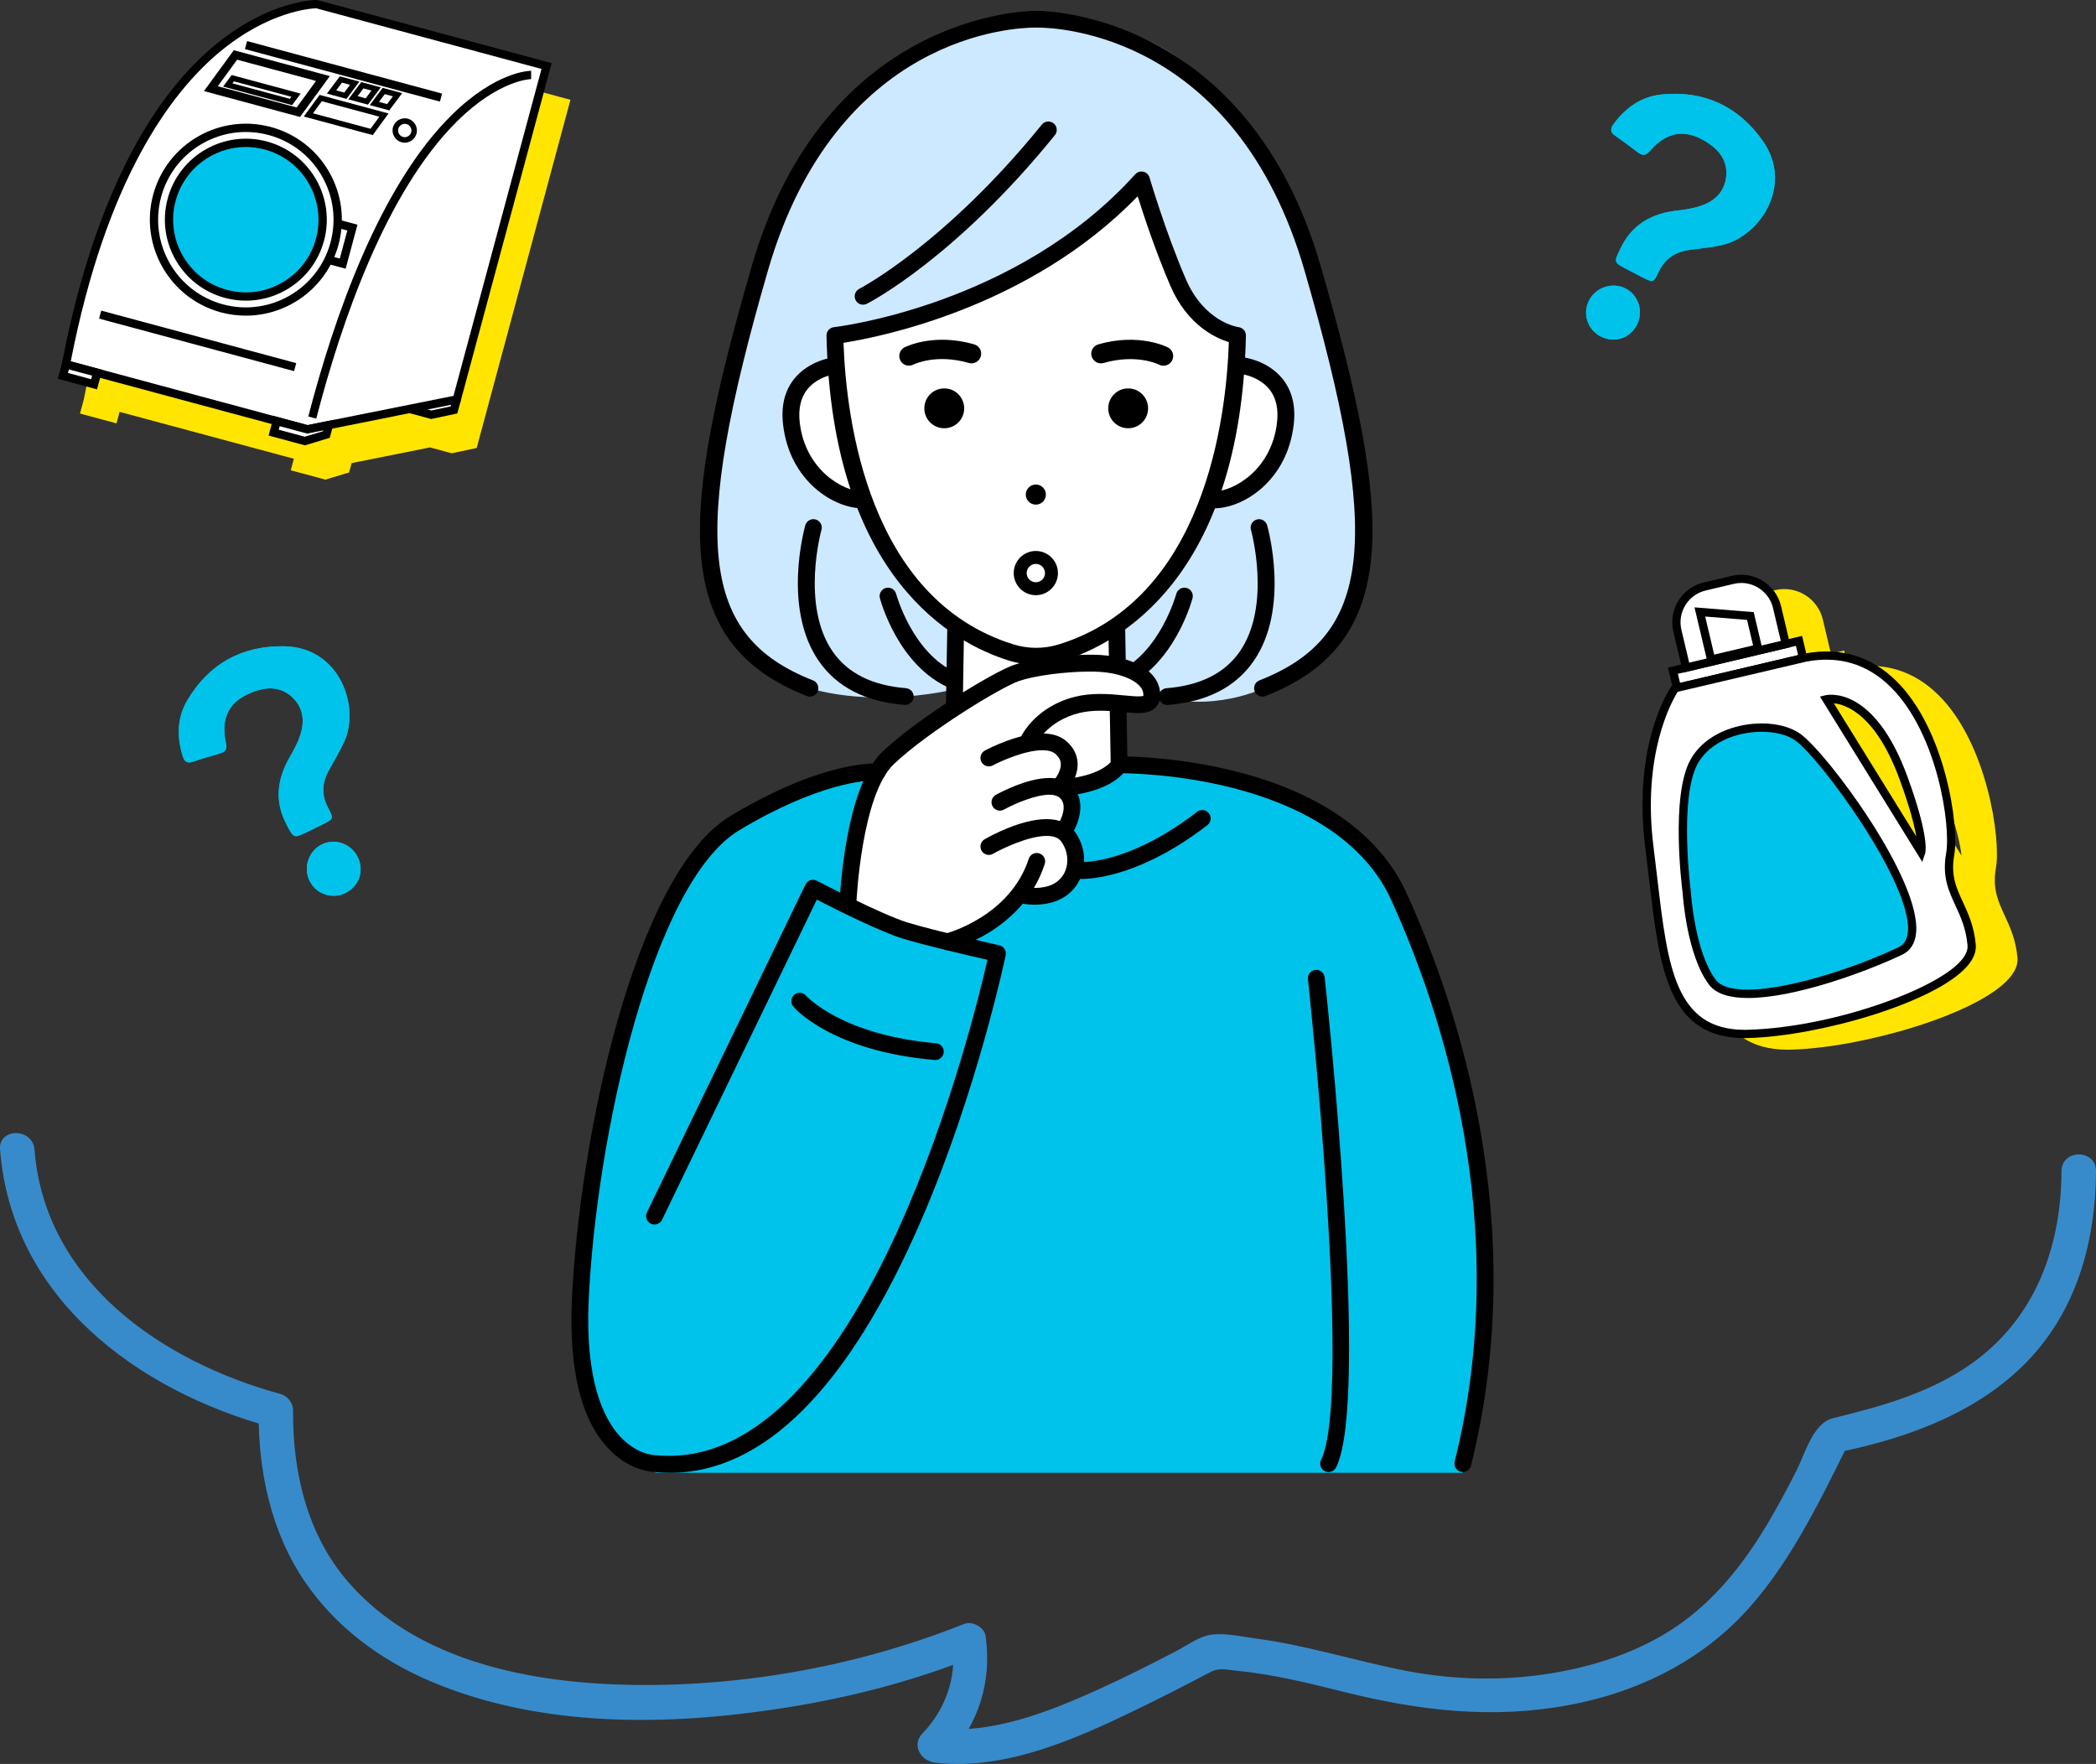 <?xml version="1.0" encoding="UTF-8"?><svg id="_レイヤー_2" xmlns="http://www.w3.org/2000/svg" viewBox="0 0 683.68 575.37"><rect x="0" y="0" width="683.68" height="575.37" fill="#333333" stroke="none"/><defs><style>.cls-1{fill:#fff;}.cls-2{fill:#388bca;}.cls-3{fill:#040000;}.cls-4{fill:#ffe500;}.cls-5{fill:#cde9ff;}.cls-6{fill:#00c3eb;}</style></defs><g id="_レイヤー_1-2"><path class="cls-2" d="M.02,374.98c3.75,48.36,44.69,78.57,88.46,90.53l-4.13-5.42c-.15,19.58,3.96,39.56,15.16,55.93,9.97,14.58,24.32,25.25,40.45,32.18,36.16,15.54,78.07,14.87,116.28,8.82,20.93-3.31,41.63-8.65,61.32-16.52l-6.92-3.93c1.5,10.54-2.34,21.19-9.69,28.76-3.69,3.8-.68,9.04,3.98,9.6,23.81,2.87,48.38-8.78,69.18-18.95,5.12-2.5,10.19-5.11,15.24-7.73,1.9-.99,3.8-1.98,5.7-2.96,2.64-1.36,4.95-.66,8.41-.32,11.87,1.15,23.45,4.04,34.99,6.92,24.6,6.13,48.48,8.96,73.66,4.21,21.08-3.98,40.84-13.32,55.84-28.87s25.06-36.39,34.84-56.09l-3.36,2.59c23.15-4.66,47.07-13.39,63.34-31.29,15.1-16.61,20.8-38.42,20.91-60.45,.04-7.24-11.21-7.25-11.25,0-.13,26.17-9.5,50.23-32.19,64.71-13.05,8.33-27.45,12.21-42.32,15.88-6.59,1.63-9.08,11.47-11.94,17.1-3.05,5.99-6.2,11.94-9.66,17.71-6.69,11.15-14.65,21.59-24.89,29.74-12.02,9.56-26.58,15.08-41.54,17.98-17.89,3.48-36.06,3.09-53.86-.63-15.53-3.24-30.69-7.94-46.46-10.04-4.61-.61-10.29-1.95-14.91-1.17-3.7,.62-7.68,3.56-10.99,5.28-8.21,4.26-16.45,8.46-24.87,12.28-16.52,7.49-35.39,15.09-53.88,12.87,1.33,3.2,2.65,6.4,3.98,9.6,10.41-10.72,14.68-25.01,12.58-39.7-.4-2.79-4.35-4.95-6.92-3.93-33.77,13.48-70.86,20.35-107.22,19.93-33.15-.38-70.97-7.27-93.77-33.59-13.4-15.47-18.13-35.85-17.98-55.91,.02-2.46-1.76-4.78-4.13-5.42-38.49-10.51-76.86-36.58-80.2-79.68-.56-7.17-11.81-7.23-11.25,0H.02Z"/><g><path class="cls-5" d="M310.72,224.97s-46.38,11.42-69.93-14.27c-23.55-25.69,0-94.91,0-94.91,0,0,12.84-101.33,92.06-109.18,79.21-7.85,96.34,86.35,99.19,96.34,2.85,9.99,37.11,99.91-17.84,120.6,0,0-15.7,8.63-34.97,3.96l-14.27-8-1.43-15.23s17.84-17.13,24.98-29.26l7.14-12.13s21.41-9.99,21.41-24.26-12.13-21.11-12.13-21.11l-.71-5.69s-28.54-16.01-32.11-53.12c0,0-48.53,49.16-99.91,53.12l.14,7.41s-11.56,1.55-12.28,8.69-2.85,29.26,20.69,37.11c0,0,14.99,28.54,29.97,37.82v22.12Z"/><path class="cls-6" d="M285.04,251.4l-10.07,40.28,4.7,7.05,30.56,9.4,22.72-18.02s14.1,13.32,17.24-12.54l-3.44-8.57,2.76-11.77s8.21,.02,17.61-7.81c0,0,59.42,4.65,78.05,29.33,18.63,24.68,33.52,64.65,36.66,129.69v43.1l-4.7,28.86H213.98s-32.26-13.97-22.85-73.52c9.4-59.55,18.02-126.94,58.77-144.18l35.15-11.29Z"/><path class="cls-1" d="M272.34,119.26l9.23,45.9s-23.71-10.61-22.92-24c.79-13.39,2.93-20.17,13.69-21.9Z"/><path class="cls-1" d="M405.88,119.26l-9.23,45.9s23.71-10.61,22.92-24c-.79-13.39-2.93-20.17-13.69-21.9Z"/><path class="cls-1" d="M309.63,203.9l3.45,44.9s.75,6.38,24.85,6.23c24.1-.15,24.99-5.54,24.99-5.54l.6-45.21s-17.29,9.08-25.53,8.8-28.37-9.18-28.37-9.18Z"/><g><g><path class="cls-1" d="M403.65,109.45c-1.7,77.41-40.17,98.01-57.42,103.36-5.36,1.66-11.11,1.66-16.47,0-17.25-5.35-55.72-25.95-57.42-103.36,0,0,60.13-6.49,99.99-50.75,0,0,5.18,17.72,11.94,33.42,6.76,15.7,19.38,17.32,19.38,17.32Z"/><path class="cls-3" d="M337.99,216.8c-3.06,0-6.1-.46-9.05-1.38-17.26-5.36-57.6-26.4-59.35-105.92-.03-1.43,1.02-2.63,2.45-2.79,.59-.06,59.63-6.97,98.25-49.86,.52-.58,1.26-.91,2.04-.91,.2,0,.41,.02,.61,.07,.97,.22,1.74,.95,2.02,1.9,.05,.18,5.21,17.75,11.83,33.11,6.03,13.99,16.77,15.63,17.23,15.69,1.38,.19,2.41,1.38,2.38,2.78-1.74,79.52-42.08,100.56-59.35,105.92-2.95,.91-5.99,1.38-9.05,1.38Zm-62.85-104.98c.88,25.14,8.12,83.69,55.42,98.36,2.42,.75,4.91,1.13,7.42,1.13s5.01-.38,7.42-1.13c47.41-14.71,54.58-73.45,55.43-98.59-4.22-1.28-13.53-5.47-19.09-18.39-4.64-10.78-8.56-22.53-10.65-29.18-35.4,36.58-84.89,46.08-95.95,47.79Z"/><path d="M337.99,216.17c-2.98,0-5.96-.45-8.86-1.35-17.13-5.32-57.17-26.22-58.9-105.32-.02-1.09,.79-2.02,1.88-2.14,.59-.06,59.82-6.94,98.65-50.06,.51-.57,1.29-.81,2.04-.65,.75,.17,1.34,.73,1.55,1.46,.05,.18,5.22,17.78,11.85,33.18,6.16,14.32,17.25,16,17.72,16.07,1.06,.15,1.85,1.07,1.83,2.14-1.73,79.11-41.77,100.01-58.9,105.32-2.9,.9-5.88,1.35-8.86,1.35Zm-63.5-104.89c.84,26.44,8.24,84.73,55.88,99.51,4.98,1.55,10.25,1.54,15.22,0,47.74-14.81,55.07-73.3,55.89-99.66-4.03-1.12-13.52-5.06-19.16-18.17-4.94-11.47-9.08-24.13-10.95-30.13-35.81,37.61-86.42,46.9-96.89,48.46Z"/></g><path class="cls-3" d="M281.29,165.8c-9.15,0-23.71-8.68-25.87-27.33-.7-5.99,.52-11,3.63-14.88,4.89-6.13,12.68-7.02,13.01-7.06l.63-.07,.59,5.44-.63,.07c-.06,0-5.9,.73-9.34,5.06-2.14,2.7-2.96,6.33-2.45,10.8,1.83,15.69,14.43,22.48,20.46,22.48h.62l.18,.62,.1,4.86h-.93Z"/><path d="M281.29,165.17c-9.37,0-23.2-9.19-25.25-26.77-.68-5.81,.5-10.66,3.5-14.41,4.73-5.92,12.26-6.79,12.58-6.82l.45,4.19-.22-2.1,.23,2.1c-.06,0-6.15,.75-9.76,5.29-2.25,2.83-3.12,6.62-2.58,11.26,1.88,16.19,14.76,23.04,21.09,23.04,.06,0,.12,0,.17,0l.08,4.22c-.09,0-.19,0-.28,0Z"/><path class="cls-3" d="M395.18,165.79l.11-5.5s.64,.02,.65,.02c6.18,0,18.78-6.79,20.6-22.48,.52-4.46-.3-8.1-2.45-10.8-3.43-4.32-9.28-5.05-9.34-5.06l-.62-.07,.59-5.44,.63,.07c.33,.04,8.11,.93,13.01,7.06,3.11,3.88,4.33,8.89,3.63,14.88-2.17,18.64-16.72,27.33-25.88,27.33h-.93Z"/><path d="M396.1,165.17c-.1,0-.19,0-.28,0l.08-4.22c.06,0,.11,0,.17,0,6.33,0,19.2-6.85,21.09-23.04,.54-4.64-.33-8.43-2.58-11.26-3.61-4.55-9.7-5.29-9.76-5.29l.46-4.19c.32,.03,7.85,.9,12.58,6.82,3,3.75,4.17,8.6,3.5,14.41-2.04,17.58-15.87,26.77-25.25,26.77Z"/><path class="cls-3" d="M281.53,99.39c-1.03,0-1.97-.57-2.44-1.49-.33-.65-.39-1.39-.17-2.09,.23-.7,.71-1.26,1.36-1.6,.28-.14,27.96-14.58,59.54-53.56,.52-.65,1.3-1.02,2.13-1.02,.63,0,1.24,.22,1.73,.61,.57,.46,.92,1.11,1,1.84,.08,.73-.14,1.44-.6,2.01-32.3,39.88-60.13,54.39-61.3,54.99-.39,.2-.81,.3-1.25,.3Z"/><path d="M281.53,98.76c-.77,0-1.51-.42-1.88-1.15-.53-1.04-.12-2.31,.91-2.84,.28-.14,28.12-14.69,59.74-53.73,.73-.91,2.06-1.05,2.97-.31,.91,.73,1.04,2.06,.31,2.97-32.24,39.8-59.93,54.23-61.09,54.83-.31,.16-.64,.23-.96,.23Z"/><path class="cls-3" d="M411.8,227.22c-1.14,0-2.14-.68-2.55-1.74-.55-1.41,.14-3,1.55-3.55,36.76-14.42,40.2-45.65,14.72-133.66C403.2,11.22,345.02,9,338.46,9h-.84c-6.57,0-64.83,2.22-87.14,79.27-25.49,88.01-22.05,119.24,14.71,133.66,.68,.27,1.22,.78,1.51,1.46,.29,.67,.31,1.42,.04,2.1-.41,1.06-1.42,1.74-2.55,1.74-.34,0-.68-.06-1-.19-44.76-17.56-41.46-59.22-17.98-140.29C269.04,4.46,335.07,3.52,337.87,3.52c.02,0,.29,0,.44,0,2.79,0,68.64,.95,92.47,83.23,23.48,81.06,26.77,122.73-17.98,140.29-.32,.13-.66,.19-1,.19Z"/><path d="M411.8,226.58c-.84,0-1.64-.51-1.96-1.34-.43-1.08,.11-2.31,1.19-2.73,37.18-14.58,40.7-45.99,15.09-134.42C402.85,7.73,340.69,8.32,338.05,8.37c-2.74-.05-64.9-.64-88.18,79.72-25.61,88.43-22.09,119.84,15.09,134.42,1.08,.43,1.62,1.65,1.19,2.73-.43,1.08-1.64,1.62-2.73,1.19-44.3-17.38-40.97-58.83-17.6-139.52C270.02,3.33,337.41,4.14,338.05,4.15c.57-.04,67.91-.82,92.12,82.76,23.37,80.69,26.69,122.15-17.6,139.52-.25,.1-.51,.15-.77,.15Z"/><path class="cls-3" d="M295.07,229.94c-12.67-1-22.08-5.8-27.95-14.26-11.96-17.21-4.75-43.25-4.44-44.35,.34-1.17,1.42-1.99,2.63-1.99,.26,0,.51,.04,.76,.11,1.45,.41,2.3,1.93,1.88,3.38-.07,.24-6.81,24.65,3.68,39.73,4.89,7.04,12.92,11.04,23.87,11.91,1.51,.12,2.64,1.44,2.52,2.95-.11,1.42-1.31,2.52-2.73,2.52h-.21Z"/><path d="M295.29,229.32c-.06,0-.11,0-.17,0-12.47-.99-21.72-5.7-27.48-13.99-11.8-16.99-4.66-42.73-4.35-43.82,.32-1.12,1.48-1.78,2.61-1.45,1.12,.32,1.77,1.48,1.45,2.6-.07,.25-6.9,24.93,3.77,40.27,5.01,7.2,13.2,11.3,24.34,12.18,1.16,.09,2.03,1.11,1.94,2.27-.09,1.1-1.01,1.94-2.1,1.94Z"/><path class="cls-3" d="M310.96,224.71c-.37,0-.74-.08-1.08-.22-16.88-7.24-22.63-28.46-22.87-29.36-.19-.71-.09-1.44,.28-2.08,.37-.63,.96-1.08,1.67-1.27,.23-.06,.47-.09,.7-.09,1.24,0,2.33,.84,2.65,2.04,.05,.19,5.36,19.56,19.73,25.72,.67,.29,1.19,.82,1.47,1.5,.27,.68,.26,1.43-.03,2.1-.43,1.01-1.42,1.66-2.52,1.66Z"/><path d="M310.96,224.08c-.28,0-.56-.06-.83-.17-16.58-7.11-22.27-28.05-22.5-28.94-.3-1.13,.37-2.28,1.5-2.58,1.13-.3,2.28,.37,2.58,1.5,.05,.2,5.42,19.85,20.09,26.14,1.07,.46,1.57,1.7,1.11,2.77-.34,.8-1.12,1.28-1.94,1.28Z"/><path class="cls-3" d="M380.7,229.95c-1.42,0-2.62-1.11-2.73-2.52-.12-1.51,1.01-2.83,2.52-2.95,10.95-.87,18.98-4.87,23.87-11.91,10.49-15.09,3.75-39.49,3.68-39.73-.41-1.45,.43-2.97,1.89-3.38,.24-.07,.5-.11,.76-.11,1.21,0,2.29,.82,2.63,1.99,.31,1.1,7.52,27.14-4.44,44.35-5.88,8.46-15.28,13.26-27.95,14.26h-.22Z"/><path d="M380.7,229.32c-1.09,0-2.01-.84-2.1-1.94-.09-1.16,.78-2.18,1.94-2.27,11.14-.88,19.33-4.98,24.34-12.18,10.67-15.34,3.84-40.02,3.77-40.27-.32-1.12,.33-2.29,1.45-2.6,1.12-.33,2.28,.33,2.61,1.45,.31,1.09,7.45,26.82-4.35,43.82-5.76,8.29-15.01,13-27.48,13.99-.06,0-.11,0-.17,0Z"/><path class="cls-3" d="M365.03,224.71c-1.1,0-2.09-.65-2.52-1.66-.29-.67-.3-1.42-.03-2.1,.27-.68,.79-1.21,1.47-1.5,14.36-6.16,19.67-25.53,19.73-25.72,.32-1.2,1.41-2.04,2.65-2.04,.23,0,.47,.03,.7,.09,.71,.19,1.3,.64,1.67,1.27,.37,.63,.47,1.37,.28,2.08-.24,.9-5.99,22.12-22.87,29.36-.34,.15-.71,.22-1.08,.22Z"/><path d="M365.03,224.08c-.82,0-1.6-.48-1.94-1.28-.46-1.07,.04-2.31,1.11-2.77,14.67-6.29,20.04-25.94,20.09-26.14,.3-1.12,1.45-1.79,2.58-1.5,1.13,.3,1.8,1.45,1.5,2.58-.23,.89-5.93,21.83-22.5,28.94-.27,.12-.55,.17-.83,.17Z"/><path class="cls-3" d="M340.67,259.92c-.89,0-1.81-.01-2.76-.04-.9,.03-1.81,.04-2.69,.04-21.17,0-26.18-8.23-26.68-9.17-.22-.41-.33-.87-.32-1.34l.79-46.15,5.48,.09-.77,45.22c1.45,1.59,6.74,5.87,21.68,5.87,.81,0,1.65-.01,2.52-.04,.93,.03,1.8,.04,2.63,.04,15.07,0,20.31-4.27,21.73-5.86l-.77-45.23,5.48-.09,.79,46.15c0,.46-.1,.93-.32,1.34-.5,.94-5.51,9.17-26.77,9.17h0Z"/><path d="M340.67,259.29c-.89,0-1.8-.01-2.75-.04-23.08,.72-28.31-7.82-28.83-8.8-.17-.32-.26-.67-.25-1.03l.78-45.52,4.22,.07-.77,44.83c1.2,1.43,6.93,6.78,24.85,6.23,18.11,.56,23.79-4.78,24.98-6.22l-.77-44.84,4.22-.07,.78,45.52c0,.36-.08,.71-.25,1.03-.5,.94-5.35,8.84-26.22,8.84Z"/><circle cx="308" cy="133.19" r="6.5"/><circle cx="367.99" cy="133.19" r="6.5"/><path d="M296.5,119.28c-1.16,0-2.27-.63-2.83-1.73-.79-1.55-.18-3.44,1.36-4.24,.38-.2,9.52-4.79,22.73-.99,1.68,.48,2.65,2.24,2.16,3.91-.48,1.68-2.23,2.65-3.91,2.16-10.67-3.08-17.8,.39-18.1,.54-.46,.23-.94,.33-1.42,.33Z"/><path d="M379.5,119.29c-.48,0-.97-.11-1.43-.35-.35-.18-7.46-3.59-18.09-.54-1.68,.48-3.43-.49-3.91-2.16-.48-1.68,.49-3.43,2.16-3.91,13.21-3.81,22.35,.79,22.73,.99,1.55,.8,2.16,2.71,1.36,4.26-.56,1.09-1.67,1.71-2.81,1.71Z"/><circle cx="337.87" cy="161.32" r="3.28"/><path d="M337.87,194.14c-3.97,0-7.21-3.23-7.21-7.21s3.23-7.21,7.21-7.21,7.21,3.23,7.21,7.21-3.23,7.21-7.21,7.21Zm0-10.2c-1.65,0-2.99,1.34-2.99,2.99s1.34,2.99,2.99,2.99,2.99-1.34,2.99-2.99-1.34-2.99-2.99-2.99Z"/></g><path class="cls-1" d="M347.36,271.84s5.47-8.57-.48-12.81c-.47-.34-1.01-.57-1.59-.76v-.02s7.25-7.43,.74-13.09c-2.83-2.46-7.62-2.14-12.15-1l1.67-1.5s4.03-8.51,15.72-11.43c11.69-2.92,23.91,3.1,24.39-2.71,.56-6.84-8.75-10.38-16.92-10.83-8.17-.45-20.76,.91-27.22,3.13-6.46,2.22-30.4,16.84-41.87,27.73-11.47,10.89-13.06,46.9-13.06,46.9,18.69,10.15,32.45,13.06,32.45,13.06,0,0,14.74-3.64,23.9-16.08l.62,.89c16.63,2.77,20.69-11.35,14.69-19.25-.38-.51-.83-.93-1.32-1.29l.43-.93"/><g><g><path class="cls-3" d="M276.5,296.87c-1.52-.07-2.7-1.35-2.63-2.86,.07-1.52,1.76-37.25,13.91-48.77,11.84-11.24,36.33-26.09,42.87-28.33,5.68-1.95,16.07-3.36,24.7-3.36,1.24,0,2.44,.03,3.56,.09,5.75,.32,13.24,2.22,17.05,6.59,1.82,2.08,2.66,4.57,2.45,7.2-.16,1.91-1.07,3.05-1.82,3.67-1.24,1.03-2.89,1.5-5.36,1.5-1.5,0-3.18-.16-5.12-.34-2.18-.21-4.65-.44-7.19-.44s-4.91,.25-6.97,.77c-10.23,2.56-13.87,9.87-13.91,9.95-.45,.95-1.42,1.57-2.48,1.57-.41,0-.8-.09-1.17-.26-1.37-.65-1.95-2.29-1.3-3.65,.19-.4,4.74-9.72,17.54-12.92,2.51-.63,5.22-.93,8.28-.93,2.78,0,5.41,.25,7.73,.47,1.58,.15,3.34,.32,4.69,.32,.97,0,1.42-.09,1.61-.15,.07-1.2-.3-2.19-1.11-3.13-2.22-2.54-7.41-4.4-13.22-4.72-1.01-.06-2.08-.08-3.2-.08-8.01,0-17.89,1.32-22.98,3.06-6.02,2.07-29.71,16.53-40.87,27.12-10.55,10.01-12.19,44.68-12.2,45.03-.06,1.47-1.27,2.62-2.74,2.62h-.11Z"/><path d="M276.61,296.24s-.06,0-.09,0c-1.16-.05-2.07-1.04-2.01-2.2,.07-1.51,1.76-36.99,13.71-48.34,11.79-11.19,36.14-25.96,42.64-28.19,6.52-2.24,19.34-3.72,28.02-3.24,5.62,.31,12.93,2.15,16.61,6.37,1.7,1.95,2.49,4.28,2.29,6.73-.14,1.69-.94,2.69-1.59,3.24-2.1,1.76-5.42,1.44-10.01,1.01-4.2-.4-9.42-.9-14.37,.34-10.6,2.65-14.29,10.21-14.33,10.29-.5,1.05-1.76,1.5-2.81,1-1.05-.5-1.5-1.76-1-2.81,.18-.38,4.6-9.45,17.12-12.57,5.65-1.41,11.27-.88,15.8-.44,2.74,.26,6.16,.59,6.9-.04,.07-.05,.09-.28,.09-.34,.11-1.33-.31-2.51-1.27-3.62-2.32-2.67-7.69-4.6-13.67-4.93-8.09-.45-20.43,.96-26.42,3.01-6.06,2.08-29.89,16.62-41.1,27.26-10.73,10.18-12.38,45.11-12.4,45.46-.05,1.13-.98,2.02-2.1,2.02Z"/><path class="cls-3" d="M345.31,259.68c-.72,0-1.4-.28-1.91-.78-.52-.51-.82-1.2-.83-1.93,0-.73,.27-1.42,.78-1.95,.02-.02,2.8-2.97,2.67-5.87-.05-1.19-.63-2.25-1.77-3.24-.92-.8-2.34-1.2-4.22-1.2-5.68,0-13.61,3.57-16.19,4.95-.39,.21-.84,.32-1.29,.32-1.01,0-1.94-.56-2.42-1.45-.71-1.34-.2-3,1.13-3.71,1.75-.93,10.86-5.58,18.68-5.58,3.32,0,5.98,.85,7.91,2.53,2.31,2.01,3.54,4.42,3.65,7.17,.22,5.3-4.04,9.72-4.22,9.91-.52,.53-1.22,.83-1.96,.83Z"/><path d="M345.31,259.04c-.53,0-1.06-.2-1.47-.6-.83-.81-.85-2.15-.04-2.98,.03-.03,2.99-3.14,2.85-6.34-.06-1.38-.71-2.58-1.99-3.69-4.42-3.84-17.05,1.49-21.13,3.67-1.03,.55-2.3,.16-2.85-.87-.55-1.03-.16-2.31,.87-2.85,1.87-1,18.48-9.56,25.88-3.13,2.17,1.89,3.33,4.15,3.43,6.72,.21,5.02-3.87,9.26-4.04,9.44-.41,.42-.96,.64-1.51,.64Z"/><path class="cls-3" d="M347.37,273.27c-.52,0-1.03-.15-1.47-.43-.62-.39-1.04-1-1.2-1.72-.16-.72-.03-1.45,.37-2.07,.16-.26,3.99-6.43,.24-9.11-.67-.48-1.68-.72-2.98-.72-4.17,0-10.62,2.52-14.85,4.85-.41,.22-.86,.34-1.33,.34-1,0-1.92-.54-2.4-1.41-.73-1.32-.25-2.99,1.07-3.73,1.01-.56,10.12-5.51,17.48-5.51,2.52,0,4.6,.58,6.19,1.71,6.38,4.56,3.57,12.8,1.19,16.52-.51,.79-1.37,1.27-2.31,1.27Z"/><path d="M347.37,272.64c-.39,0-.78-.11-1.13-.33-.98-.63-1.27-1.93-.64-2.91,.18-.28,4.31-6.94,.08-9.96-3.54-2.53-13.23,1.17-18.51,4.09-1.02,.56-2.3,.2-2.87-.82-.56-1.02-.2-2.3,.82-2.87,1.63-.91,16.17-8.72,23-3.84,5.99,4.28,3.29,12.12,1.03,15.66-.4,.63-1.08,.97-1.78,.97Z"/><path class="cls-3" d="M337.59,295.09c-1.43,0-2.93-.13-4.47-.39-1.49-.25-2.5-1.66-2.25-3.15,.22-1.33,1.36-2.29,2.71-2.29,.15,0,.29,.01,.44,.04,1.27,.21,2.5,.32,3.64,.32,4.31,0,7.5-1.51,9.22-4.36,1.94-3.21,1.61-7.68-.8-10.86-.88-1.16-2.44-1.74-4.66-1.74-6,0-14.68,4.22-17.52,5.84-.41,.24-.88,.36-1.36,.36-.98,0-1.89-.53-2.38-1.38-.75-1.31-.29-2.99,1.02-3.74,1.91-1.09,11.88-6.56,20.19-6.56,4.06,0,7.11,1.31,9.07,3.9,3.8,5.01,4.25,11.84,1.13,17.01-2.73,4.51-7.69,6.99-13.98,6.99Z"/><path d="M337.59,294.46c-1.39,0-2.85-.12-4.37-.38-1.15-.19-1.92-1.28-1.73-2.43,.19-1.15,1.28-1.92,2.43-1.73,6.38,1.06,11.17-.48,13.5-4.33,2.07-3.43,1.73-8.18-.84-11.57-3.98-5.25-18.29,1.24-22.99,3.93-1.01,.58-2.3,.23-2.88-.78-.58-1.01-.23-2.3,.78-2.88,2.18-1.25,21.53-11.94,28.45-2.82,3.64,4.8,4.08,11.35,1.09,16.3-2.63,4.35-7.41,6.69-13.44,6.69Z"/><path class="cls-3" d="M309.05,309.93c-1.26,0-2.35-.86-2.66-2.08-.36-1.46,.53-2.95,2-3.32,.21-.05,21-5.47,27.17-24.41,.37-1.13,1.42-1.89,2.61-1.89,.29,0,.57,.05,.85,.13,.7,.23,1.26,.71,1.6,1.36,.33,.65,.39,1.4,.16,2.09-7.13,21.9-30.09,27.8-31.06,28.04-.21,.05-.44,.08-.66,.08Z"/><path d="M309.05,309.3c-.95,0-1.81-.64-2.04-1.6-.28-1.13,.41-2.27,1.54-2.55,.21-.05,21.33-5.53,27.62-24.83,.36-1.11,1.56-1.71,2.66-1.35,1.11,.36,1.71,1.55,1.35,2.66-7.03,21.57-29.66,27.38-30.61,27.62-.17,.04-.34,.06-.51,.06Z"/></g><path class="cls-3" d="M218.52,480.39c-1.75,0-3.53-.09-5.3-.27-1.9-.11-8.46-.97-14.71-7.55-8.97-9.43-13-25.8-11.96-48.66,2.38-52.48,20.45-138.92,51.68-157.74,26.39-15.91,42.85-17.14,47.27-17.14,.47,0,.74,.01,.82,.02,1.52,.1,2.66,1.41,2.56,2.92-.1,1.44-1.28,2.56-2.7,2.56,0,0-.37-.02-.59-.02-2.91,0-18.71,.79-44.54,16.35-28.23,17.02-46.62,99.96-49.03,153.29-1.2,26.4,4.96,38.77,10.34,44.51,5.45,5.81,10.93,5.97,11.16,5.98,1.59,.16,3.14,.24,4.67,.24,65.02,0,99.53-142.51,103.9-161.81-6.35-1.44-20.42-4.71-27.63-6.92-7.39-2.27-21.65-9.42-28.03-12.71l-50.48,104.42c-.46,.94-1.43,1.55-2.47,1.55-.41,0-.81-.09-1.19-.27-.66-.32-1.15-.87-1.4-1.57s-.2-1.44,.12-2.09l51.71-106.96c.32-.67,.91-1.18,1.61-1.41,.28-.09,.57-.14,.86-.14,.44,0,.88,.11,1.27,.32,.85,.44,20.91,10.95,29.61,13.63,8.82,2.71,29.02,7.22,29.88,7.41,1.45,.32,2.39,1.77,2.09,3.23-.09,.44-9.31,44.43-27.63,86.64-23.67,54.54-51.23,82.2-81.91,82.2h0Z"/><path d="M218.52,479.76c-1.73,0-3.48-.09-5.23-.27-.09-.02-7.42-.1-14.32-7.35-8.85-9.3-12.81-25.51-11.79-48.19,2.37-52.35,20.34-138.52,51.38-157.23,29.83-17.98,47.01-17.07,47.73-17.03,1.16,.08,2.04,1.08,1.97,2.24-.08,1.16-1.07,2.06-2.24,1.97-.15-.01-16.74-.76-45.28,16.44-28.42,17.13-46.92,100.33-49.34,153.81-1.21,26.62,5.05,39.15,10.51,44.97,5.63,6,11.37,6.17,11.62,6.18,69.06,7.04,105.01-143.35,109.34-162.68-5.53-1.25-20.67-4.73-28.2-7.05-7.67-2.36-23.06-10.16-28.51-12.97l-50.76,105c-.51,1.05-1.77,1.49-2.82,.98-1.05-.51-1.49-1.77-.98-2.82l51.71-106.96c.25-.51,.7-.91,1.24-1.09,.54-.18,1.14-.13,1.64,.14,.21,.11,20.87,10.95,29.72,13.67,8.95,2.75,29.72,7.38,29.92,7.42,1.13,.25,1.84,1.36,1.61,2.48-.09,.44-9.24,44.24-27.59,86.51-23.58,54.33-50.92,81.82-81.33,81.82Z"/><path class="cls-3" d="M477.15,480.14c-.22,0-.44-.03-.66-.08-1.47-.37-2.37-1.86-2-3.33,19.34-77.54-4.69-148.09-20.73-183.24-9.9-21.69-33.37-31.76-51.31-36.39-17.97-4.63-34.2-4.9-37.27-4.9-1.69-.07-2.87-1.23-2.89-2.7-.01-.73,.26-1.43,.78-1.95,.51-.53,1.19-.82,1.93-.83h.56c3.1,0,19.52,.24,38.27,5.08,27.39,7.07,46.39,20.7,54.93,39.43,16.34,35.8,40.8,107.68,21.06,186.84-.3,1.22-1.4,2.08-2.66,2.08Z"/><path d="M477.15,479.5c-.17,0-.34-.02-.51-.06-1.13-.28-1.82-1.43-1.54-2.56,19.38-77.73-4.69-148.43-20.77-183.65-10-21.92-33.65-32.08-51.73-36.74-19.8-5.11-37.36-4.91-37.54-4.92-1.18-.05-2.12-.92-2.14-2.08-.02-1.16,.91-2.12,2.08-2.14,.75-.01,18.32-.19,38.66,5.06,27.2,7.02,46.05,20.53,54.51,39.08,16.3,35.73,40.71,107.45,21.02,186.43-.24,.96-1.1,1.6-2.04,1.6Z"/><path class="cls-3" d="M433.36,480.14c-.42,0-.83-.09-1.21-.28-.66-.33-1.15-.89-1.38-1.58-.23-.69-.18-1.44,.14-2.09,10.4-21.01-4.13-155.45-4.28-156.8-.08-.73,.13-1.44,.59-2.01,.46-.57,1.11-.93,1.84-1.01,.1-.01,.2-.02,.31-.02,1.37,0,2.56,1.07,2.72,2.45,.61,5.6,14.84,137.41,3.74,159.83-.47,.94-1.41,1.52-2.46,1.52Z"/><path d="M433.36,479.5c-.31,0-.63-.07-.93-.22-1.04-.52-1.47-1.78-.95-2.83,10.48-21.16-4.07-155.8-4.21-157.15-.13-1.16,.71-2.2,1.87-2.32,1.13-.13,2.2,.71,2.32,1.87,.61,5.59,14.82,137.23,3.8,159.48-.37,.74-1.12,1.17-1.89,1.17Z"/><path class="cls-3" d="M304.86,345.75c-33.48-2.9-45.6-16.83-46.1-17.42-.47-.56-.7-1.27-.64-2,.06-.73,.4-1.39,.96-1.86,.5-.42,1.12-.65,1.77-.65,.8,0,1.57,.35,2.09,.96,.11,.12,11.54,12.83,42.4,15.51,.73,.06,1.39,.41,1.86,.97,.47,.56,.7,1.27,.63,2-.12,1.4-1.32,2.5-2.73,2.5h-.25Z"/><path d="M305.11,345.13c-.06,0-.12,0-.18,0-33.22-2.88-45.19-16.62-45.68-17.2-.75-.89-.64-2.22,.25-2.97,.89-.75,2.21-.64,2.97,.24,.15,.17,11.58,13.02,42.83,15.73,1.16,.1,2.02,1.12,1.92,2.28-.09,1.1-1.02,1.93-2.1,1.93Z"/><path class="cls-3" d="M352.77,286.69c-.82,0-1.3-.04-1.41-.05-1.51-.15-2.61-1.5-2.45-3,.14-1.38,1.33-2.47,2.72-2.47,.09,0,.18,0,.28,.01,0,0,.26,.02,.72,.02,3.88,0,18.08-1.18,37.86-16.41,.48-.37,1.06-.57,1.67-.57,.86,0,1.65,.39,2.17,1.07,.45,.58,.64,1.3,.55,2.03-.09,.73-.47,1.37-1.05,1.82-21.16,16.29-36.77,17.56-41.05,17.56Z"/><path d="M352.77,286.06c-.79,0-1.25-.04-1.35-.05-1.16-.12-2-1.15-1.89-2.31,.12-1.16,1.16-2,2.3-1.89,.18,.01,15.97,1.23,39.03-16.52,.92-.71,2.24-.54,2.96,.39,.71,.92,.54,2.25-.39,2.96-20.89,16.08-36.15,17.43-40.66,17.43Z"/></g></g><g><g><g><path class="cls-4" d="M109.97,12.99s-59.21-.51-81.77,117.5l-1.01,3.76,10.17,2.74,1.01-3.76,68.57,18.46,33.33-6.68,7.07,1.9,7.41-1.57,.92-3.42,29.28-108.75L109.97,12.99Z"/><path class="cls-4" d="M106.91,152.62l-67.9-18.28-1.01,3.76-11.91-3.21,1.25-4.63c6.45-33.73,20.3-79.11,49.64-103.46,17.67-14.66,32.37-14.7,33.01-14.7l.23,.03,75.85,20.42-30.58,113.57-8.16,1.73-7.08-1.91-33.33,6.68Zm-69.18-20.49l69.23,18.64,33.33-6.68,7.07,1.9,6.66-1.41,29.83-110.77L109.86,13.9c-1.36,.03-15.46,.72-31.87,14.4-28.84,24.04-42.51,68.93-48.9,102.37l-.79,2.96,8.44,2.27,1.01-3.76Z"/></g><g><polygon class="cls-4" points="95.94 152.77 106.11 155.51 113.13 153.39 113.97 150.29 106.94 151.7 96.95 149.01 95.94 152.77"/><path class="cls-4" d="M106.13,156.44l-11.29-3.04,1.48-5.5,10.65,2.87,8.24-1.65-1.34,4.98-7.74,2.34Zm-9.09-4.31l9.06,2.44,6.29-1.9,.33-1.21-5.81,1.16-9.32-2.51-.54,2.02Z"/></g></g><g><g><polyline class="cls-1" points="148.99 130.29 148.08 133.71 140.67 135.28 133.34 133.31"/><polygon points="140.63 136.67 132.99 134.61 133.69 132 140.71 133.89 146.99 132.56 147.69 129.94 150.3 130.64 149.16 134.86 140.63 136.67"/></g><g><path class="cls-1" d="M21.52,118.85l78.74,21.2,48.73-9.76,29.28-108.75L103.29,1.35S44.08,.84,21.52,118.85Z"/><path d="M100.22,141.44L19.96,119.83l.23-1.23c6.47-33.86,20.37-79.36,49.81-103.79C87.79,.05,102.7,0,103.31,0l.34,.05,76.29,20.54-29.85,110.86-49.86,9.99ZM23.09,117.87l77.23,20.79,47.6-9.53,28.71-106.64L103.13,2.7c-1.61,.05-15.48,.89-31.6,14.35-15.73,13.14-36.85,41.29-48.45,100.82Z"/></g><path d="M103.17,136.54l-2.61-.68c8.32-32.1,23.22-75.24,46.94-98.5,14.33-14.05,25.12-14.26,25.74-14.26h.01v2.7c-.11,0-10.45,.19-24.17,13.78-23.12,22.91-37.73,65.36-45.92,96.95Z"/><g><circle class="cls-1" cx="80.18" cy="71.65" r="29.95"/><path d="M80.18,102.96c-2.69,0-5.41-.35-8.13-1.08-16.67-4.49-26.58-21.7-22.09-38.37,4.49-16.67,21.7-26.57,38.37-22.09,8.07,2.17,14.82,7.36,18.99,14.61,4.17,7.25,5.27,15.68,3.1,23.76-3.76,13.95-16.43,23.17-30.23,23.17Zm.01-59.91c-12.61,0-24.19,8.42-27.63,21.17-4.1,15.23,4.95,30.96,20.18,35.06,15.23,4.1,30.96-4.95,35.06-20.18l1.3,.35-1.3-.35c1.99-7.38,.98-15.09-2.83-21.71-3.81-6.62-9.97-11.36-17.35-13.35-2.48-.67-4.98-.99-7.43-.99Z"/></g><g><circle class="cls-6" cx="80.18" cy="71.65" r="25.06"/><path d="M80.23,98.07c-2.3,0-4.62-.3-6.91-.92-14.06-3.79-22.42-18.31-18.63-32.37,3.79-14.06,18.31-22.42,32.37-18.63,14.06,3.79,22.42,18.31,18.63,32.37l-1.3-.35,1.3,.35c-1.83,6.81-6.21,12.5-12.32,16.02-4.06,2.34-8.57,3.53-13.13,3.53Zm-.04-50.13c-10.46,0-20.05,6.98-22.9,17.55-3.4,12.62,4.11,25.66,16.73,29.06,6.12,1.65,12.51,.81,17.99-2.35,5.49-3.16,9.42-8.27,11.06-14.38,3.4-12.62-4.11-25.66-16.73-29.06-2.06-.55-4.12-.82-6.16-.82Z"/></g><polygon points="112.74 87.65 107.29 86.18 107.99 83.58 110.83 84.34 113.29 75.2 110.46 74.43 111.16 71.83 116.6 73.29 112.74 87.65"/><rect x="63.12" y="78.26" width="2.7" height="65.87" transform="translate(-59.66 144.53) rotate(-74.93)"/><rect x="110.7" y="-9.66" width="2.7" height="65.87" transform="translate(60.44 125.42) rotate(-74.93)"/><path d="M97.86,38.15l-31.33-8.44,9.73-13.33,31.33,8.44-9.74,13.33Zm-26.83-10.02l25.74,6.93,6.32-8.66-25.74-6.93-6.32,8.66Z"/><path d="M121.58,44.07l-22.49-6.06,5.15-7.05,22.49,6.06-5.15,7.05Zm-19.49-7.11l18.77,5.05,2.88-3.94-18.77-5.05-2.88,3.94Z"/><path d="M113.02,32.25l-6.38-1.72,4.2-5.63,6.38,1.72-4.2,5.63Zm-3.35-2.77l2.63,.71,1.88-2.53-2.63-.71-1.88,2.53Z"/><path d="M120,34.13l-6.37-1.72,4.2-5.63,6.38,1.72-4.2,5.63Zm-3.35-2.77l2.64,.71,1.88-2.53-2.63-.71-1.88,2.53Z"/><path d="M126.98,36.01l-6.37-1.72,4.2-5.63,6.37,1.72-4.2,5.63Zm-3.35-2.77l2.64,.71,1.88-2.53-2.64-.71-1.88,2.53Z"/><path d="M95.27,34.3l-22.5-6.06,2.8-3.76,22.5,6.06-2.81,3.76Zm-19.47-7.11l18.76,5.05,.49-.66-18.76-5.05-.49,.66Z"/><g><circle class="cls-1" cx="132.02" cy="42.56" r="3.08"/><path d="M132.03,46.54c-.35,0-.7-.05-1.04-.14-2.12-.57-3.38-2.76-2.81-4.87,.57-2.12,2.76-3.38,4.87-2.81,1.03,.28,1.88,.93,2.41,1.86,.53,.92,.67,1.99,.39,3.02h0c-.28,1.03-.94,1.88-1.86,2.41-.61,.35-1.29,.53-1.98,.53Zm0-6.15c-.96,0-1.84,.64-2.1,1.61-.31,1.16,.38,2.35,1.53,2.67,.56,.15,1.15,.07,1.65-.22,.5-.29,.86-.76,1.02-1.32h0c.15-.56,.07-1.15-.22-1.65-.29-.5-.76-.86-1.32-1.02-.19-.05-.38-.07-.57-.07Z"/></g><g><rect class="cls-1" x="20.84" y="120.15" width="10.54" height="3.89" transform="translate(32.64 -2.59) rotate(15.07)"/><path d="M31.64,127l-12.78-3.44,1.71-6.37,12.78,3.44-1.71,6.37Zm-9.47-5.35l7.57,2.04,.31-1.15-7.57-2.04-.31,1.15Z"/></g><g><polygon class="cls-1" points="90.28 137.36 89.26 141.12 99.44 143.86 106.46 141.74 107.29 138.64 100.27 140.05 90.28 137.36"/><path d="M99.46,145.26l-11.85-3.19,1.71-6.37,10.99,2.96,8.85-1.77-1.6,5.92-8.11,2.45Zm-8.54-5.1l8.5,2.29,5.93-1.79,.07-.27-5.2,1.04-8.99-2.42-.31,1.15Z"/></g></g></g><g><g><path class="cls-4" d="M657.16,312.49c-1.17-13.11-9.24-17-7.01-29.61,2.23-12.61-7.29-71.6-47.08-64.17l-.88,.21-1.34-5.64-20.56,4.87,16.26-3.85-2.84-12.02c-1.53-6.45-8-10.45-14.45-8.92l-9.14,2.16c-6.45,1.53-10.45,8-8.92,14.45l2.84,12.02-4.31,1.02,1.32,5.56-.61,.14s-12.74,17.86-8.35,52.18c4.39,34.31,4.38,61.37,32.22,60.58,27.84-.79,74.03-15.87,72.86-28.98Zm-16.47-30.27l-30.88-49.89s14.5-3.47,25.18,25.84c7.17,19.68,5.69,24.05,5.69,24.05Z"/><path class="cls-4" d="M583.13,342.39c-24.71,0-27.36-22.61-30.7-51.12-.39-3.33-.79-6.76-1.24-10.26-4.38-34.27,7.98-52.07,8.51-52.81l.26-.29-1.32-5.56,4.31-1.02-2.64-11.14c-1.64-6.93,2.66-13.9,9.59-15.54l9.14-2.16c6.93-1.64,13.9,2.66,15.54,9.59l2.64,11.14,4.31-1.02,1.34,5.64h0c11.44-2.14,21.35,.86,29.48,8.92,15.84,15.69,20.35,46.96,18.7,56.28-1.21,6.81,.69,10.91,2.88,15.65,1.7,3.67,3.62,7.82,4.14,13.72,.2,2.2-.75,4.49-2.81,6.81-10.38,11.68-47.67,22.49-70.92,23.15-.4,.01-.8,.02-1.2,.02Zm-22.15-112.88c-.71,1.09-3.33,5.42-5.54,12.78-2.36,7.89-4.71,20.97-2.47,38.49,.45,3.51,.85,6.94,1.24,10.28,3.37,28.68,5.81,49.53,28.92,49.53,.37,0,.75,0,1.14-.02,27.4-.78,61.19-13.05,69.63-22.55,1.72-1.93,2.51-3.77,2.36-5.46-.5-5.59-2.27-9.42-3.98-13.13-2.22-4.81-4.32-9.35-3.02-16.72,1.6-9.05-2.79-39.43-18.19-54.69-7.69-7.61-17.05-10.45-27.84-8.44l-1.71,.4-1.34-5.64-19.69,4.66-.41-1.75,15.38-3.64-2.64-11.14c-1.41-5.96-7.42-9.66-13.37-8.25l-9.14,2.16c-5.96,1.41-9.66,7.41-8.25,13.37l3.05,12.89-4.31,1.02,1.32,5.56-1.14,.27Zm79.95,54.8l-32.54-52.57,1.21-.29c.62-.15,15.41-3.32,26.24,26.4,7.08,19.42,5.86,24.17,5.7,24.64l-.61,1.81Zm-29.57-51.19l28.45,45.96c-.32-3.15-1.55-9.34-5.66-20.6-8.36-22.94-19.07-25.28-22.79-25.36Z"/></g><g><g><rect class="cls-1" x="545.78" y="213.84" width="42.27" height="5.8" transform="translate(-34.68 136.44) rotate(-13.32)"/><path d="M546.01,226.05l-1.96-8.27,43.76-10.36,1.96,8.27-43.76,10.36Zm1.29-6.27l.71,3.02,38.5-9.12-.71-3.02-38.5,9.12Z"/></g><g><path class="cls-1" d="M560.07,189.89h6.73c7.37,0,13.35,5.98,13.35,13.35v11.01h-33.42v-11.01c0-7.37,5.98-13.35,13.35-13.35Z" transform="translate(-31.4 135.25) rotate(-13.32)"/><path d="M548.98,219.39l-3.16-13.33c-.82-3.47-.24-7.06,1.63-10.09,1.87-3.04,4.82-5.16,8.29-5.98l9.14-2.16c7.18-1.7,14.38,2.75,16.08,9.92l3.15,13.33-35.14,8.32Zm18.99-29.23c-.81,0-1.63,.09-2.46,.29l-9.14,2.16c-2.77,.66-5.12,2.35-6.62,4.78-1.5,2.42-1.96,5.28-1.3,8.05l2.53,10.7,29.89-7.08-2.53-10.7c-1.16-4.9-5.55-8.21-10.37-8.21Z"/></g><g><path class="cls-1" d="M636.1,278.65c2.23-12.61-7.29-71.6-47.08-64.17l-42.64,10.01s-12.74,17.86-8.35,52.18c4.39,34.31,4.38,61.37,32.22,60.58,27.84-.79,74.03-15.87,72.86-28.98-1.17-13.11-9.24-17-7.01-29.61Zm-9.46-.66l-30.88-49.89s14.5-3.47,25.18,25.84c7.17,19.68,5.69,24.05,5.69,24.05Z"/><path d="M569.07,338.61c-25.09,0-27.76-22.79-31.13-51.52-.39-3.33-.79-6.76-1.24-10.26-4.41-34.44,8.06-52.38,8.59-53.13l.3-.41,43.13-10.12c11.62-2.17,21.65,.87,29.9,9.04,15.95,15.8,20.49,47.29,18.82,56.68h0c-1.18,6.67,.68,10.71,2.84,15.38,1.71,3.7,3.65,7.9,4.18,13.87,.21,2.33-.77,4.74-2.92,7.15-10.45,11.75-47.91,22.64-71.25,23.3-.41,.01-.82,.02-1.22,.02Zm-21.85-112.93c-1.78,2.83-11.75,20.28-7.84,50.81,.45,3.51,.85,6.95,1.24,10.29,3.34,28.45,5.77,49.13,28.49,49.13,.36,0,.73,0,1.11-.02,27.29-.78,60.92-12.96,69.31-22.4,1.63-1.84,2.39-3.56,2.25-5.12-.49-5.51-2.25-9.31-3.94-12.98-2.25-4.88-4.38-9.48-3.05-16.99h0c1.59-8.99-2.77-39.14-18.07-54.29-7.57-7.5-16.8-10.3-27.44-8.32l-42.05,9.87Zm79.79,55.45l-33.37-53.91,1.82-.44c.64-.15,15.8-3.41,26.77,26.69,7.13,19.57,5.87,24.45,5.7,24.94l-.92,2.71Zm-28.85-51.74l26.9,43.46c-.58-3.47-2.01-9.23-5.37-18.45-7.7-21.13-17.35-24.57-21.53-25.01Z"/></g><g><polygon class="cls-1" points="558.15 215.15 554.47 199.61 570.95 200.94 573.46 211.52 558.15 215.15"/><path d="M557.14,216.77l-4.42-18.66,19.31,1.56,3.04,12.85-17.94,4.25Zm-.94-15.67l2.94,12.42,12.69-3-1.97-8.32-13.66-1.1Z"/></g><g><path class="cls-6" d="M550.19,291.04s-4.06-30.92,2.4-42.57c6.55-11.82,25.74-13.78,33.85-8.01,9.94,7.07,49.73,62.03,33.4,69.76-20.3,9.61-54.17,19.63-61.3,10.15-7.13-9.48-8.34-29.32-8.34-29.32Z"/><path d="M570.22,325.53c-5.81,0-10.42-1.24-12.77-4.36-7.19-9.56-8.52-28.67-8.61-30.01-.24-1.83-3.97-31.57,2.56-43.35,3.01-5.44,8.72-9.36,16.08-11.03,7.42-1.69,15.16-.68,19.73,2.57,8.65,6.15,39.35,47.27,37.8,64.83-.31,3.51-1.86,5.95-4.6,7.25-12.19,5.77-35.17,14.1-50.19,14.1Zm4.38-86.84c-2.14,0-4.35,.24-6.52,.73-6.6,1.5-11.68,4.95-14.32,9.7-6.16,11.13-2.28,41.43-2.24,41.74v.09c.02,.19,1.28,19.55,8.08,28.59,6.31,8.4,39.28-.91,59.65-10.55,1.84-.87,2.84-2.52,3.07-5.04,1.41-15.95-28.73-56.75-36.67-62.39-2.63-1.87-6.67-2.87-11.05-2.87Z"/></g></g></g><g><path class="cls-6" d="M102.29,270.34c.96-.47,1.92-.93,2.87-1.4,3.66-1.8,3.77-1.86,1.85-5.47-2.27-4.26-1.95-8.32,.36-12.41,1.66-2.94,3.36-5.86,4.8-8.9,5.43-11.49-1.22-30.97-19.35-31.35-13.73-.29-24.57,5.6-31.66,17.52-3.4,5.71-3.51,11.97-1.56,18.29,.54,1.76,1.42,2.5,3.34,1.84,2.85-.98,5.75-1.83,8.65-2.66,1.79-.52,2.58-1.24,2.1-3.42-1.88-8.61,1.23-14.06,9.57-16.95,4.15-1.44,8.3-1.34,11.79,1.74,3.48,3.06,4.36,7.14,3.24,11.42-.73,2.78-2.08,5.47-3.55,7.97-4.33,7.34-5.35,14.73-1.21,22.51,2.34,4.41,2.25,4.46,6.85,2.21,.64-.31,1.28-.62,1.92-.94Zm10.37,20.95c4.47-2.17,6.22-7.22,4.05-11.67-2.16-4.42-7.42-6.3-11.72-4.19-4.29,2.1-6.13,7.49-4.04,11.81,2.13,4.41,7.3,6.19,11.71,4.05Z"/><path class="cls-6" d="M102.29,270.34c-.64,.31-1.28,.62-1.92,.94-4.6,2.24-4.51,2.19-6.85-2.21-4.14-7.78-3.13-15.17,1.21-22.51,1.47-2.5,2.82-5.19,3.55-7.97,1.12-4.28,.24-8.36-3.24-11.42-3.5-3.08-7.64-3.18-11.79-1.74-8.34,2.89-11.44,8.34-9.57,16.95,.47,2.18-.31,2.9-2.1,3.42-2.9,.84-5.8,1.68-8.65,2.66-1.92,.66-2.8-.09-3.34-1.84-1.96-6.32-1.85-12.58,1.56-18.29,7.1-11.92,17.93-17.81,31.66-17.52,18.13,.38,24.79,19.86,19.35,31.35-1.44,3.04-3.14,5.97-4.8,8.9-2.31,4.09-2.63,8.15-.36,12.41,1.92,3.61,1.81,3.66-1.85,5.47-.96,.47-1.92,.94-2.87,1.4Z"/><path class="cls-6" d="M112.66,291.28c-4.42,2.14-9.59,.36-11.71-4.05-2.09-4.32-.24-9.71,4.04-11.81,4.3-2.11,9.56-.23,11.72,4.19,2.17,4.45,.42,9.5-4.05,11.67Z"/></g><g><path class="cls-6" d="M532.74,88.91c.95,.49,1.89,.98,2.84,1.47,3.63,1.86,3.74,1.91,5.49-1.78,2.07-4.37,5.51-6.53,10.18-7.12,3.35-.42,6.71-.8,10.01-1.46,12.46-2.49,24.13-19.45,13.62-34.23-7.96-11.19-19.15-16.38-32.95-14.97-6.61,.68-11.71,4.32-15.61,9.66-1.09,1.48-1.16,2.63,.51,3.78,2.49,1.7,4.9,3.53,7.3,5.35,1.49,1.13,2.54,1.33,4-.35,5.79-6.64,12.01-7.4,19.31-2.43,3.63,2.48,6.02,5.86,5.64,10.5-.38,4.61-3.13,7.76-7.23,9.41-2.67,1.07-5.63,1.6-8.52,1.9-8.48,.9-15.01,4.49-18.79,12.46-2.14,4.51-2.24,4.46,2.31,6.82,.63,.33,1.26,.65,1.89,.98Zm-10.63,20.82c4.41,2.29,9.51,.69,11.78-3.71,2.26-4.37,.63-9.71-3.63-11.91-4.24-2.19-9.67-.45-11.89,3.8-2.27,4.34-.62,9.55,3.74,11.82Z"/><path class="cls-6" d="M532.74,88.91c-.63-.33-1.26-.65-1.89-.98-4.55-2.35-4.45-2.31-2.31-6.82,3.78-7.97,10.31-11.56,18.79-12.46,2.88-.31,5.85-.83,8.52-1.9,4.1-1.65,6.85-4.79,7.23-9.41,.38-4.64-2.01-8.03-5.64-10.5-7.3-4.97-13.52-4.21-19.31,2.43-1.47,1.68-2.52,1.48-4,.35-2.4-1.83-4.81-3.65-7.3-5.35-1.67-1.15-1.6-2.3-.51-3.78,3.9-5.34,9-8.98,15.61-9.66,13.8-1.41,24.99,3.77,32.95,14.97,10.51,14.78-1.16,31.74-13.62,34.23-3.3,.66-6.66,1.04-10.01,1.46-4.66,.59-8.11,2.75-10.18,7.12-1.75,3.69-1.86,3.64-5.49,1.78-.95-.49-1.89-.98-2.84-1.47Z"/><path class="cls-6" d="M522.11,109.73c-4.36-2.27-6-7.48-3.74-11.82,2.22-4.25,7.65-5.99,11.89-3.8,4.26,2.2,5.89,7.54,3.63,11.91-2.28,4.4-7.38,6-11.78,3.71Z"/></g></g></svg>